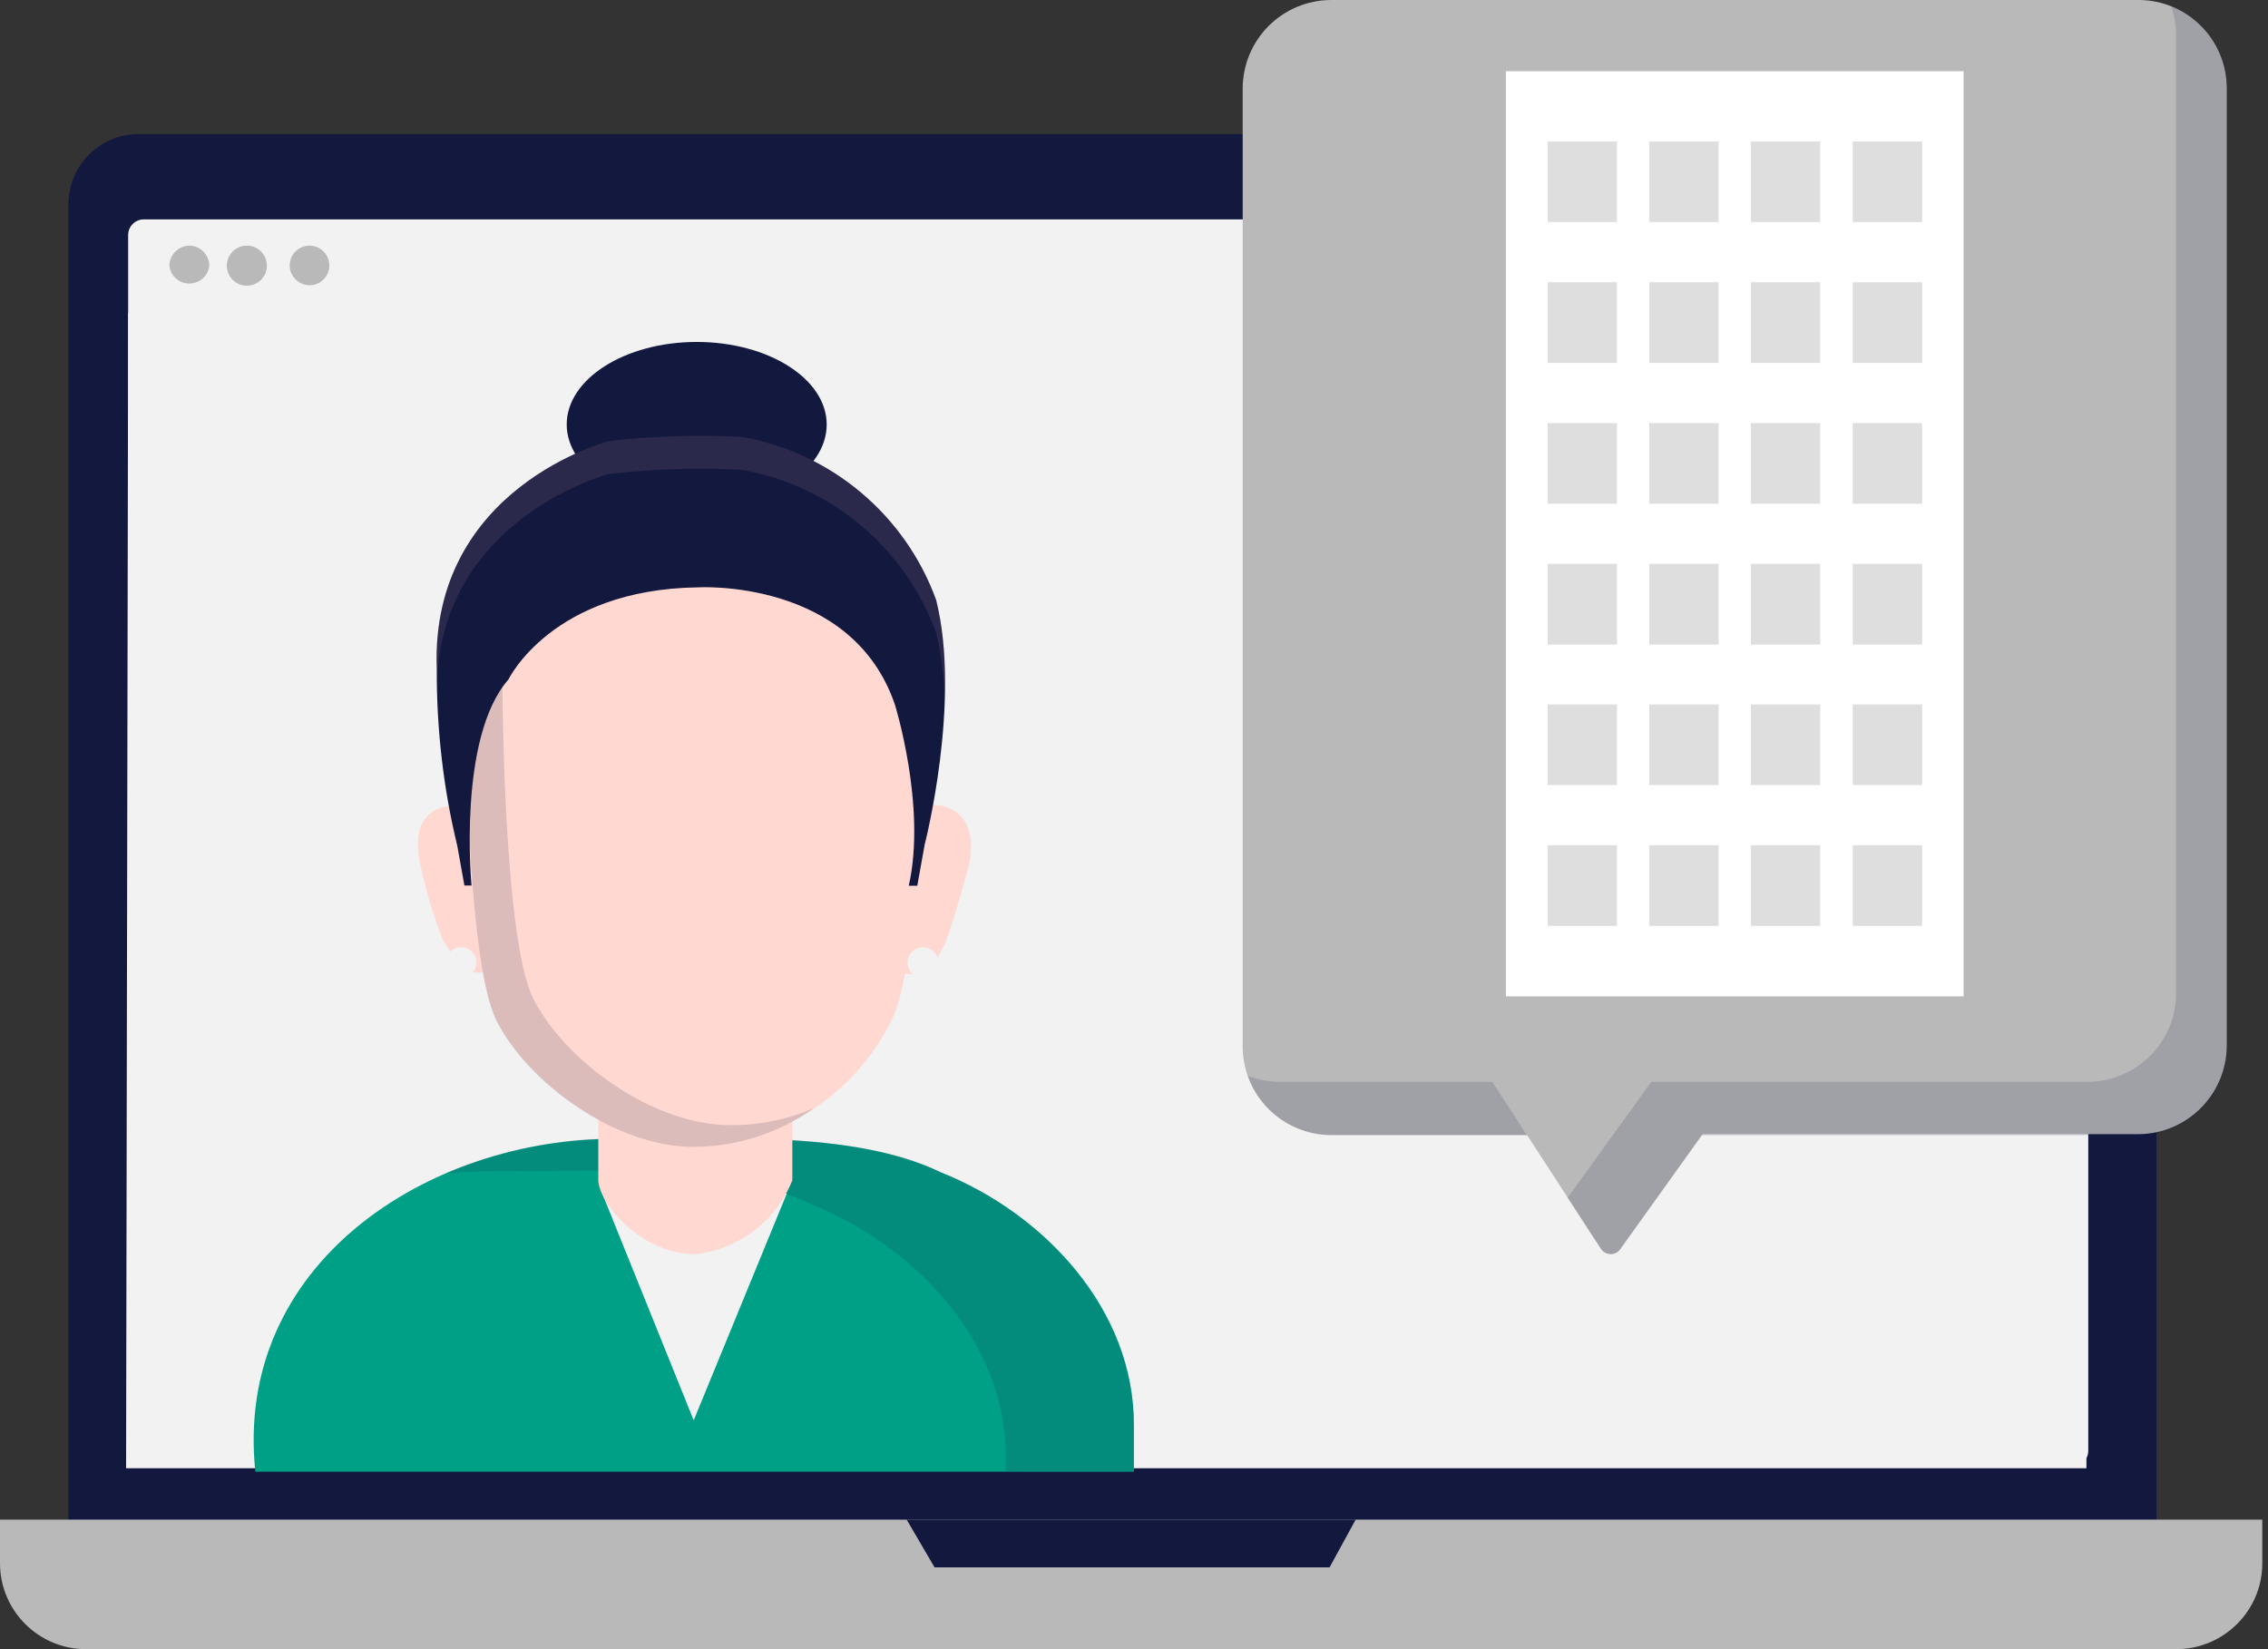 <svg width="110" height="80" viewBox="0 0 110 80" fill="none" xmlns="http://www.w3.org/2000/svg">
<rect x="0" y="0" width="110" height="80" fill="#333333" stroke="none"/>
<g clip-path="url(#clip0_105_222)">
<path d="M101.194 6.505H6.718C4.842 6.505 3.32 8.026 3.32 9.903V74.947C3.32 76.824 4.842 78.345 6.718 78.345H101.194C103.07 78.345 104.592 76.824 104.592 74.947V9.903C104.592 8.026 103.07 6.505 101.194 6.505Z" fill="#13183F"/>
<path d="M0 73.718H109.722V75.842C109.722 78.133 107.855 79.989 105.564 80H4.169C1.878 80 0.011 78.144 0 75.853V73.729V73.718Z" fill="#B9B9B9"/>
<path d="M43.975 73.718L45.327 76.032H64.486L65.749 73.718H43.975Z" fill="#13183F"/>
<path d="M100.523 10.642H6.975C6.555 10.642 6.215 10.982 6.215 11.402V70.376C6.215 70.796 6.555 71.136 6.975 71.136H100.523C100.942 71.136 101.283 70.796 101.283 70.376V11.402C101.283 10.982 100.942 10.642 100.523 10.642Z" fill="#F2F2F2"/>
<path d="M101.194 71.225H6.115L6.216 15.168H101.194V71.225Z" fill="#F2F2F2"/>
<path d="M15.974 12.887C15.974 13.413 15.527 13.849 15.001 13.838C14.476 13.826 14.04 13.39 14.051 12.865C14.051 12.34 14.487 11.915 15.012 11.915C15.549 11.915 15.974 12.351 15.974 12.887Z" fill="#B9B9B9"/>
<path d="M10.151 12.887C10.095 13.424 9.614 13.804 9.077 13.748C8.619 13.704 8.262 13.335 8.217 12.887C8.217 12.362 8.653 11.926 9.178 11.915C9.715 11.915 10.139 12.351 10.151 12.887Z" fill="#B9B9B9"/>
<path d="M12.945 12.887C12.945 13.424 12.509 13.86 11.973 13.86C11.436 13.86 11 13.424 11 12.887C11 12.351 11.436 11.915 11.973 11.915C12.509 11.915 12.945 12.351 12.945 12.887Z" fill="#B9B9B9"/>
<path d="M103.697 0H64.575C62.194 0 60.272 1.923 60.272 4.303V50.759C60.272 53.14 62.194 55.062 64.575 55.062H74.065L77.653 60.584C77.821 60.841 78.167 60.919 78.436 60.752C78.491 60.707 78.536 60.662 78.581 60.606L82.571 55.017H103.697C106.067 55.017 107.99 53.095 108.001 50.725V4.303C108.012 1.934 106.09 0 103.72 0C103.72 0 103.72 0 103.709 0H103.697Z" fill="#B9B9B9"/>
<g opacity="0.15">
<path d="M62.094 52.48C61.557 52.48 61.021 52.38 60.518 52.19C61.132 53.911 62.753 55.062 64.575 55.062H74.054L72.377 52.48H62.094Z" fill="#13183F"/>
</g>
<g opacity="0.15">
<path d="M105.307 0.302C105.464 0.76 105.542 1.241 105.542 1.721V48.188C105.542 50.557 103.608 52.48 101.239 52.48H80.09L76.088 58.024L76.022 58.091L77.631 60.573C77.799 60.83 78.145 60.908 78.402 60.752C78.402 60.752 78.402 60.752 78.413 60.752C78.481 60.718 78.525 60.662 78.57 60.606L82.549 55.073H103.72C106.09 55.073 108.024 53.151 108.035 50.781V4.303C108.035 2.537 106.951 0.95 105.307 0.302Z" fill="#13183F"/>
</g>
<path d="M54.995 69.157V71.393H12.385C11.323 61.333 20.713 55.219 29.878 55.241C34.618 55.297 41.269 54.76 45.639 56.873C50.636 58.863 55.029 63.513 54.995 69.157Z" fill="#00A087"/>
<g opacity="0.15">
<path d="M54.995 69.157C54.995 63.568 50.635 58.862 45.639 56.861C41.279 54.749 34.617 55.285 29.878 55.229C27.028 55.229 24.2 55.799 21.584 56.928C22.277 56.861 22.981 56.828 23.674 56.828C28.414 56.828 35.065 56.347 39.435 58.449C44.431 60.494 48.836 65.155 48.78 70.744V71.359H54.995V69.157Z" fill="#13183F"/>
</g>
<path d="M29.207 57.89L38.16 57.901L33.645 68.9L29.207 57.89Z" fill="#F2F2F2"/>
<path d="M33.724 60.841C31.13 60.841 29.051 58.393 29.018 57.253V43.627C29.129 37.434 38.329 37.434 38.429 43.627V57.253C37.647 59.231 35.836 60.606 33.724 60.841Z" fill="#FFD8D1"/>
<path d="M24.357 40.978C24.167 39.759 23.027 38.921 21.808 39.111C21.786 39.111 21.752 39.111 21.73 39.122H21.618C20.165 39.435 20.154 40.799 20.378 41.916C20.646 43.18 21.015 44.42 21.495 45.627C21.92 46.265 22.524 47.472 23.552 47.125C24.234 46.902 24.67 45.695 24.793 44.823C24.782 43.526 24.636 42.241 24.357 40.978Z" fill="#FFD8D1"/>
<path d="M42.901 40.934C43.091 39.715 44.231 38.877 45.449 39.067C45.471 39.067 45.505 39.067 45.527 39.078H45.639C47.092 39.391 47.238 40.788 47.014 41.906C47.014 41.906 46.232 44.756 45.896 45.617C45.561 46.478 44.801 47.596 43.683 47.16C43.023 46.891 42.565 45.673 42.42 44.801C42.442 43.493 42.61 42.208 42.901 40.934Z" fill="#FFD8D1"/>
<path d="M44.32 32.584C44.32 27.744 41.324 22.893 33.377 22.893C25.429 22.893 22.557 28.202 22.557 33.042C22.557 33.288 22.557 46.456 24.077 49.474C25.597 52.492 29.856 55.633 33.623 55.633C37.714 55.532 41.414 53.173 43.236 49.507C44.991 45.997 44.32 32.584 44.32 32.584Z" fill="#FFD8D1"/>
<g opacity="0.15">
<path d="M35.445 54.582C31.656 54.582 27.42 51.486 25.877 48.468C24.335 45.45 24.357 32.282 24.357 32.025C24.335 29.789 25.017 27.598 26.313 25.765C26.458 25.385 26.626 25.005 26.816 24.648C24.044 26.537 22.434 29.722 22.557 33.076C22.557 33.322 22.557 46.489 24.078 49.518C25.598 52.547 29.857 55.633 33.623 55.633C35.736 55.633 37.782 54.962 39.503 53.743C38.229 54.302 36.843 54.582 35.445 54.582Z" fill="#13183F"/>
</g>
<path d="M35.993 21.193C40.319 21.964 43.907 24.982 45.405 29.107C46.635 34.048 44.846 40.978 44.846 40.978L44.489 42.968H44.075C44.947 39.133 43.404 34.182 43.404 34.182C41.314 28.045 33.847 28.492 33.847 28.492C26.749 28.593 24.659 32.963 24.659 32.963C22.177 35.791 22.87 42.956 22.87 42.956H22.524L22.177 41.023C21.496 38.217 21.172 35.333 21.183 32.449C20.858 23.619 29.544 21.394 29.544 21.394C31.679 21.148 33.847 21.081 35.993 21.193Z" fill="#13183F"/>
<path d="M40.095 20.59C40.095 22.825 37.267 24.591 33.791 24.591C30.314 24.591 27.486 22.792 27.486 20.59C27.486 18.387 30.303 16.588 33.791 16.588C37.278 16.588 40.095 18.387 40.095 20.59Z" fill="#13183F"/>
<g opacity="0.1">
<path d="M29.544 22.993C31.69 22.747 33.836 22.68 35.993 22.791C40.319 23.563 43.907 26.581 45.405 30.705C45.651 31.779 45.796 32.874 45.819 33.98C45.897 32.349 45.763 30.705 45.405 29.107C43.907 24.982 40.319 21.964 35.993 21.193C33.847 21.081 31.679 21.148 29.544 21.394C29.544 21.394 20.858 23.63 21.183 32.449V33.109C21.496 25.049 29.544 22.993 29.544 22.993Z" fill="#FFBEB3"/>
</g>
<path d="M23.104 46.69C23.104 47.092 22.78 47.428 22.377 47.439C22.377 47.439 22.377 47.439 22.366 47.439C21.953 47.439 21.617 47.103 21.617 46.69C21.617 46.288 21.953 45.952 22.355 45.952C22.355 45.952 22.355 45.952 22.366 45.952C22.768 45.952 23.093 46.265 23.104 46.667C23.104 46.667 23.104 46.679 23.104 46.69Z" fill="#F2F2F2"/>
<path d="M45.504 46.69C45.504 47.092 45.18 47.428 44.778 47.439C44.778 47.439 44.778 47.439 44.767 47.439C44.353 47.439 44.018 47.103 44.018 46.69C44.018 46.288 44.353 45.952 44.755 45.952C44.755 45.952 44.755 45.952 44.767 45.952C45.169 45.952 45.493 46.265 45.504 46.667C45.504 46.667 45.504 46.679 45.504 46.69Z" fill="#F2F2F2"/>
<path d="M95.236 3.454H73.037V48.333H95.236V3.454Z" fill="white"/>
<path d="M78.425 6.863H75.061V10.775H78.425V6.863Z" fill="#DFDEDE"/>
<path d="M83.353 6.863H79.988V10.775H83.353V6.863Z" fill="#DFDEDE"/>
<path d="M88.282 6.863H84.918V10.775H88.282V6.863Z" fill="#DFDEDE"/>
<path d="M93.224 6.863H89.859V10.775H93.224V6.863Z" fill="#DFDEDE"/>
<path d="M78.425 13.692H75.061V17.605H78.425V13.692Z" fill="#DFDEDE"/>
<path d="M83.353 13.692H79.988V17.605H83.353V13.692Z" fill="#DFDEDE"/>
<path d="M88.282 13.692H84.918V17.605H88.282V13.692Z" fill="#DFDEDE"/>
<path d="M93.224 13.692H89.859V17.605H93.224V13.692Z" fill="#DFDEDE"/>
<path d="M78.425 20.523H75.061V24.435H78.425V20.523Z" fill="#DFDEDE"/>
<path d="M83.353 20.523H79.988V24.435H83.353V20.523Z" fill="#DFDEDE"/>
<path d="M88.282 20.523H84.918V24.435H88.282V20.523Z" fill="#DFDEDE"/>
<path d="M93.224 20.523H89.859V24.435H93.224V20.523Z" fill="#DFDEDE"/>
<path d="M78.425 27.352H75.061V31.265H78.425V27.352Z" fill="#DFDEDE"/>
<path d="M83.353 27.352H79.988V31.265H83.353V27.352Z" fill="#DFDEDE"/>
<path d="M88.282 27.352H84.918V31.265H88.282V27.352Z" fill="#DFDEDE"/>
<path d="M93.224 27.352H89.859V31.265H93.224V27.352Z" fill="#DFDEDE"/>
<path d="M78.425 34.171H75.061V38.083H78.425V34.171Z" fill="#DFDEDE"/>
<path d="M83.353 34.171H79.988V38.083H83.353V34.171Z" fill="#DFDEDE"/>
<path d="M88.282 34.171H84.918V38.083H88.282V34.171Z" fill="#DFDEDE"/>
<path d="M93.224 34.171H89.859V38.083H93.224V34.171Z" fill="#DFDEDE"/>
<path d="M78.425 41.001H75.061V44.913H78.425V41.001Z" fill="#DFDEDE"/>
<path d="M83.353 41.001H79.988V44.913H83.353V41.001Z" fill="#DFDEDE"/>
<path d="M88.282 41.001H84.918V44.913H88.282V41.001Z" fill="#DFDEDE"/>
<path d="M93.224 41.001H89.859V44.913H93.224V41.001Z" fill="#DFDEDE"/>
</g>
<defs>
<clipPath id="clip0_105_222">
<rect width="109.722" height="80" fill="white"/>
</clipPath>
</defs>
</svg>
